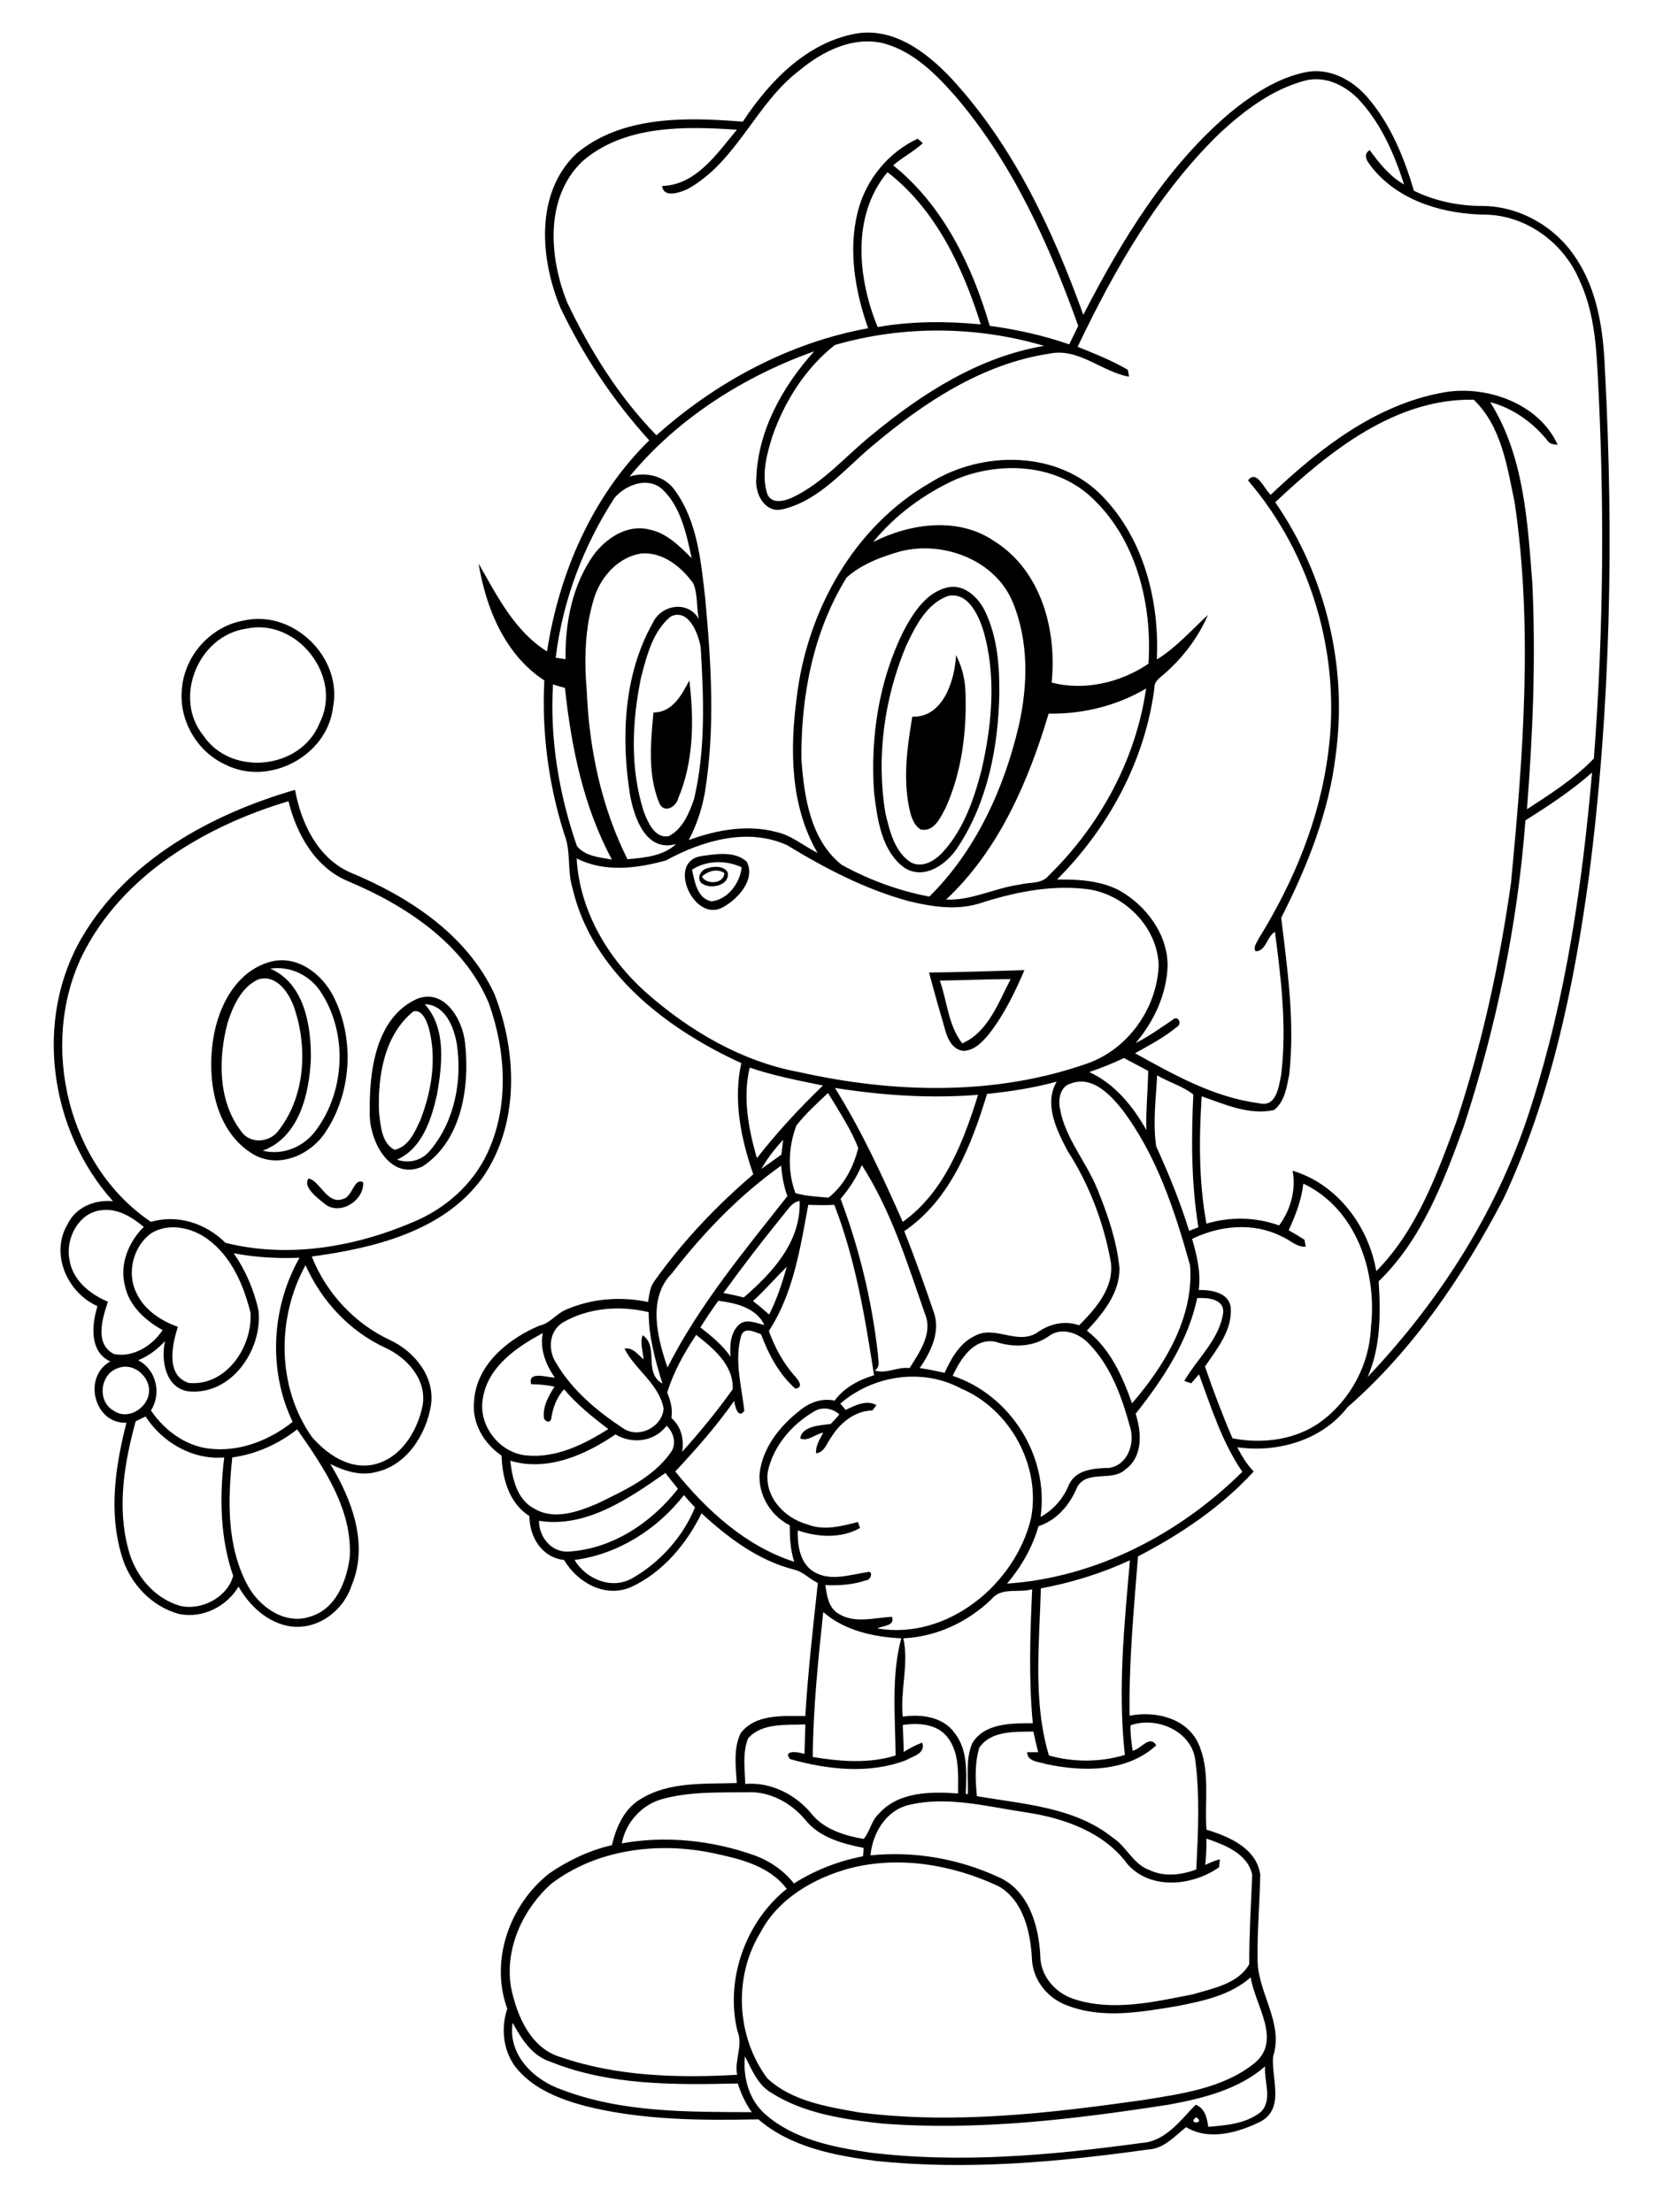 <?xml version="1.0" encoding="utf-8"?>
<!-- Generator: Adobe Illustrator 21.0.2, SVG Export Plug-In . SVG Version: 6.00 Build 0)  -->
<svg version="1.2" baseProfile="tiny" id="Layer_1" xmlns="http://www.w3.org/2000/svg" xmlns:xlink="http://www.w3.org/1999/xlink"
	 x="0px" y="0px" viewBox="0 0 559 740" overflow="scroll" xml:space="preserve">
<path d="M103.2,394.2c3.9,0.7,6.2,9,11.7,6.8c3-0.7,3.6-7.3,6.6-5.5c0.4,6-7.9,11.5-13.1,7C106.2,400.7,101.2,397,103.2,394.2
	 M138.3,338.3c-9.8,7.9-12,21.8-11.5,33.7c0.5,4.3,0.8,10.4,5.2,12.6c4.7-1,6.8-6,8.6-9.9c3.8-9.7,5.6-20.8,2.8-31
	C142.7,341.4,141.2,337.6,138.3,338.3 M142.1,335.9c7.3,8.1,5.8,20.3,4.1,30.2c-1.9,8.3-4.9,18-13.4,21.8c4,1.4,8.4,0.3,11.1-3.1
	c8.2-9.7,10.8-23.4,8.9-35.7C151.8,343.4,148.9,336.1,142.1,335.9 M139.3,334.2c9.4-3.9,15.6,7,16.3,14.9
	c1.6,14.5-1.2,32.6-14.3,41.1c-11.1,5-18-9.1-17.6-18.3C123.5,358.5,125.6,340.6,139.3,334.2 M314.4,328c2.5,7,2.8,15,7.5,21
	c8.7-3.8,12.1-13.7,16.2-21.5C330.2,327.5,322.3,327.9,314.4,328 M310.8,325.3c10.6-0.1,21.3-0.5,31.9-0.8
	c-3.2,7.5-6.8,14.9-11.8,21.3c-2.2,2.7-4.9,5.6-8.6,5.7c-3.4-0.3-5.2-3.7-6-6.6C314.4,338.3,312.5,331.8,310.8,325.3 M86.4,327.6
	c-5.7,2.6-8.5,9-10.3,14.6c-3.1,11.9-3.2,26,4.5,36.1c3.1,4.7,10.1,3.9,13-0.7c8.5-11.3,9.3-27.2,4.9-40.3
	C96.9,332.4,92.6,325.7,86.4,327.6 M90.4,324c11.4,4.9,13.7,19,13.6,30c-0.5,11.7-3.8,26.3-16.1,30.9c6.9,1.7,14-1.4,18-7.1
	c9.6-13.1,10.4-32.4,1.4-46C103.7,326.2,97,323,90.4,324 M90.5,321.7c8.9-2.4,17.3,4.1,21.1,11.7c7,13.9,6.1,31.7-2.4,44.8
	c-4.9,7.9-15.6,12.9-24.3,8C72.6,379,69.5,363,71,350C72.2,338.3,78.2,325,90.5,321.7 M234.8,293.2c1.6,2.9,7.5,2.4,7.5-1.2
	C239.8,290.4,236.8,291.4,234.8,293.2 M236.4,290.5c2.2-0.8,5.6-1,7,1.2c1,4.2-5.1,5.8-8.1,4.1C232.8,294.6,234,291.1,236.4,290.5
	 M231.5,290.9c0.9,4,1.7,9.6,6.5,10.6c5.5-0.6,9.6-6.2,10.1-11.4C243,287.7,236.4,287.7,231.5,290.9 M234.3,286.4
	c5.1-0.7,11.3-1.9,15.5,1.8c3.1,6.1-3.1,12.7-8.2,15.4C232.1,308.5,223.1,288.5,234.3,286.4 M77.7,487.5
	c-1.5,14.3-1.9,29.7,5.1,42.7c3.9,7.3,12.6,13.5,21.1,10.5c8.4-2.5,12-11.7,13.1-19.7c1-16.1-8.8-30.3-17.6-42.9
	C93.1,483.1,85.6,486.4,77.7,487.5 M45.4,475.4c-3.8,13.8-6.3,28.6-2.5,42.7c2.2,8.7,8.5,16.4,17.2,19c7.2,1.8,16-2.8,17.9-10
	c-4.4-12.7-4.6-26.4-3-39.6c-10.5,0.9-20.7-5-26.3-13.7C47.5,474.4,46.4,474.9,45.4,475.4 M39.5,457.6c-6.1,2-7.1,11.2-1.4,14.3
	c5.2,3.6,12.6-1.8,11.7-7.8C49.1,459.5,44.1,455.8,39.5,457.6 M102.2,423.2c-9.7,17.7-9.6,40.7,2.1,57.4c5,5.8,12.5,11,20.6,9.3
	c9.2-2,14.8-11.2,16.5-19.9c1.4-8.5-5.1-15.7-12.3-19.1C117,445.4,107.6,435.2,102.2,423.2 M78.2,419.2c4,5.8,6.8,12.4,8.3,19.2
	c1.3,13.2-9.1,28.4-23.5,27c-7.7-1.2-9.2-10.4-7.8-16.8c-2.5,2.7-5.5,5-9,6.4c6.1,3.1,7.9,11.1,4.3,16.8
	c4.8,7.1,12.6,12.6,21.3,12.9c9.5,0.6,18.8-3.3,26.1-9.1c-8.3-17.3-7.1-38.3,2.3-54.9C92.9,421,85.5,420.6,78.2,419.2 M50.6,412.5
	c-6,4.3-8.3,13.2-5,19.9c2.6,5.7,8.2,9.4,13.9,11.4c-1.9,6-4.2,16.3,3.7,18.8c12.5,1.1,21.3-12.1,20.6-23.5
	c-2.3-9.3-6.4-18.8-14.3-24.6C64.2,410.6,56.5,408.9,50.6,412.5 M23.2,421.1c0.9,6.9,6.8,11.8,12.9,14.3c-1.8,5.5-4.6,14.1,2,17.5
	c6.4,1.3,12.8-2.7,16.3-8c-5.8-3.2-11.2-8.1-12.6-14.8c-1.9-7.1,1.2-14.7,6.3-19.7c-3.9-3.3-8.8-6.3-14.1-5.6
	C26.4,405.5,21.9,414.2,23.2,421.1 M27.5,319.6c-14.5,29.9-4.8,70.4,23,89.1c8.9-2.6,18.4,0.5,24.9,7c21,5.3,43.5,1.4,63.2-7.1
	c10.4-4.4,19.4-12.3,24.3-22.6c7.5-15.7,6.4-34.4,0.6-50.5c-8.4-20-27.9-32.7-47.2-40.8c-10.9-4.6-17.1-15.7-19.8-26.7
	C68.7,276.3,40.8,292.7,27.5,319.6 M27.5,313.4c15.2-25.8,43.2-41.1,71.2-49.2c2,11.1,7.6,22.8,18.4,27.6
	c19.6,8.1,39.1,20.8,48.3,40.7c7.7,19.6,8.4,43.8-4.1,61.6c-13,17.8-36.3,23.4-57,26.2c4.8,12.2,14.4,22.5,26.3,28
	c8.1,3.8,14.9,12.2,13.6,21.6c-1.6,9.9-8.1,20.3-18.5,22.5c-5.2,1.4-10.5-0.4-15.2-2.7c7.3,12,12.9,27,7.1,40.7
	c-2.8,8.5-11.4,14.9-20.5,13.6c-7.6-1.2-13.6-6.8-17.3-13.3c-4,6.7-12,10.7-19.7,9.2c-9.4-2.4-16.8-10.4-19.4-19.6
	c-4.4-14.5-2.1-30,1.6-44.4c-10.9,0.4-14.7-15.4-5.4-20.5c-7.1-3.3-6.2-12.3-4.3-18.5c-10.1-4.5-15.9-17.5-10-27.4
	c2.7-5.7,9.1-8.3,15.2-7.7C16.6,378.2,11.2,341.1,27.5,313.4 M218.6,238.3c6.3,0.1,9.5-5.9,12-10.7c1.6,13.1,1.5,27.1-3.7,39.4
	c-0.7,3-4.9,5.3-6.4,1.5C216.6,258.9,217.7,248.3,218.6,238.3 M319.8,219.1c2.1,4,3.1,8.4,3.2,12.9c0.4,13-1.3,26.4-6.7,38.3
	c-1.7,3.2-3.8,8-8.2,7.2c-2.6-1.5-3.4-4.7-4-7.5c-2-10-0.6-20.3,1.1-30.3C315.4,240.2,319.5,227.5,319.8,219.1 M82.3,210.3
	C66.4,212.6,57.8,233.4,68,246c9.3,13.9,32.7,11.4,38.9-4.1C114.9,226.3,99.3,206.5,82.3,210.3 M81.4,207.6
	c16.6-3.9,33.3,12.3,30,29c-1.9,16.3-21.5,26.6-36.1,19.1c-9.6-4.4-15.7-15.2-14.4-25.7C61.9,219.1,70.6,209.5,81.4,207.6
	 M317.3,199.3c-7.3,2.5-11.1,10.2-14.2,16.8c-7.3,17.5-10,37.1-6.9,55.9c1.4,5.9,3,12.8,8.4,16.4c4,2.2,8.4-0.6,11.1-3.7
	c6.8-7.6,10.2-17.6,12.7-27.3c3.5-15.3,5-31.8,0.4-47C327.1,205.3,323.7,198.1,317.3,199.3 M317.4,196.4c5.4-0.9,9.9,3.5,12.1,8
	c4.1,8.5,4.9,18.2,4.8,27.5c-0.3,17.8-3.9,36.4-13.9,51.5c-3.6,5.6-11.1,11.1-17.8,6.9c-7.8-5.7-9.1-16.3-10.2-25.2
	c-1.3-18.4,1.6-37.3,9.8-53.9C305.5,205,309.9,197.9,317.4,196.4 M400.2,708.2C396.8,710.5,403.5,710.5,400.2,708.2 M249.2,687.8
	c-0.7,7,1.3,14.5,6.7,19.3c9.6,8.5,22.7,11.1,35,12.9c30.3,3.7,60.9,0.9,91-3.2c8-0.5,13-7.6,18.1-12.8c3.1,1.2,3.8,4.5,4.2,7.4
	c6-0.5,12.4-1,17.4-4.8c4.3-4,1.2-10.3,1.6-15.4c-9,7.8-20.9,10.7-32.3,12.8c-31.7,4.9-63.8,8.8-95.9,6.3
	C282.3,708.9,269,707,258,700C253.4,697.3,251.5,692.2,249.2,687.8 M171.5,676.6c-1.7,10.7,7.1,19.2,16.5,22.4
	c20.2,7.7,42.2,7.4,63.5,7.5c-2.1-2.9-3.6-6.2-4.7-9.6c-20.9,0.5-42.8,0.7-62.5-7.2C178,687.7,174.5,682.1,171.5,676.6 M284,625
	c-11.9,3.3-23.7,10.1-29.6,21.4c-9.1,14.8-8.1,34.9,2.3,48.8c8.3,7.7,20.1,9.5,30.8,11.4c31.5,4,63.3,0.3,94.5-4.1
	c13-2.1,27.2-3.9,37.8-12.5c9.1-7.7,0-19.3-1.4-28.6c-6.8,6-15.9,7.9-24.5,9.6c-12.1,2-25,4.4-36.9-0.2c-6.6-2.4-11.6-8.6-11.8-15.8
	c-0.5-8.9-2.9-19.4-11.2-24.1C318.6,623.7,300.7,620.6,284,625 M184.3,630.2c-9.5,8.6-15.6,21.8-13.3,34.8c2,9.5,6.6,20.3,16.9,23.2
	c18.8,6.4,39.1,6.9,58.7,5.8c-1-5,2.1-9.8,0.1-14.6c-4.2-17.2,2.7-36.6,16.5-47.6c-5.9-7.8-15.9-10.1-24.9-12
	C219.9,616,199.4,618.6,184.3,630.2 M303.8,603.8c-7.5,1.9-11.9,9.4-12.6,16.8c14.6-1.5,29.5,1.1,42.9,7.3
	c10,4.4,13.4,16.2,13.9,26.2c0,6.8,5,12.6,11.4,14.6c12.9,4.2,26.7,0.9,39.6-1.6c6.7-2,15.2-3.5,18.9-10.1c0-10,0.6-19.9,1-29.9
	c-1.5-7.1-9.2-10-15.3-12.1c0,3-0.1,5.9-0.4,8.8c1.6-0.8,3.2-1.4,4.9-1.9c-0.1,0.7-0.2,2-0.3,2.7c-8.9,6.2-22.6,7.7-30.5-0.9
	c-7.9-10.9-21.4-15.6-34.2-17.5C330.2,604.3,316.8,600.6,303.8,603.8 M221.1,601.9c-6.7,2-11.8,7.9-13.1,14.7
	c14.8-2.7,30.3-1,44.4,4c5.2,1.9,9.8,5.1,13.2,9.4c7.1-4.5,14.9-7.5,23.1-9.1c0.1-0.7,0.2-2.1,0.2-2.8c-7.1-1.4-14.9-3.5-19.6-9.5
	c-4.7-5.6-11.9-9.5-19.3-9.1C240.4,599.6,230.4,599.2,221.1,601.9 M250.3,581.4c-2,4.8-1.1,10.3-1,15.3c8.5-0.7,16.8,3.5,22.1,9.9
	c4.2,5.3,11.1,7.4,17.5,8.5c2.1-2.3,2.5-6,5-8.3c6.5-7.5,17.4-7.6,26.6-6.9c0-6.4,0.6-13.6-3.6-18.9c-3.5-4.4-9.7-4.8-14.9-4
	c0.1,3,0.3,6,0.3,9c2-1.2,4-2.3,6.2-3.1c1.3,3.6-3.2,4.6-5.5,5.9c-12.3,4.7-26.3,3.1-38.7-0.4c-2.6-3.2,3.1-2.4,4.8-1.7
	c0.2-3.3,0.2-6.6,0.3-9.9C262.9,577.1,255,576.2,250.3,581.4 M378.2,577.1c-0.1,2.9,0.3,5.7,0.7,8.5c2.7-0.4,5.7-5.5,7.9-1.8
	c-9.8,9-24.4,8.9-36.7,6.3c-2.3-0.8-6.4-0.7-6.5-4c0.9,0,2.8,0,3.7,0c-0.6-2.3-1.1-4.6-1.6-6.9c-6.1,0.1-14.2-0.4-18.1,5.4
	c-1.6,5.2-1.3,10.8-0.8,16.2c15.6,2.7,32.6,3.6,45.5,13.9c4.6,3,6.8,8.9,12.2,10.8c5,2.4,10.7,1.7,15.7-0.2
	c0.6-12.1,1.2-24.3-0.3-36.3C398.8,579,386.9,574,378.2,577.1 M271.9,587.7c9.1,1.5,18.7,2.3,27.7-0.5c-0.1-13-1.5-26.7,1.9-39.2
	c-9.1-0.4-19.1-2.6-26.1-8.8C273.7,555.3,272,571.5,271.9,587.7 M331.8,534.8c-7.9,7.7-18.5,12.7-29.6,13.2
	c1.9,8.5-1.1,17.5-0.2,26.2c6.1-0.9,13.4,0,17.3,5.4c4.6,5.8,4,13.5,3.8,20.4l0.7,0.1c0.1-5.6-0.8-11.6,1.4-16.9
	c4-6.9,13.3-6.8,20.3-6.8c-1.4-14.9-0.9-29.9-0.2-44.8C340.9,532.9,335.1,530.8,331.8,534.8 M348.2,531.3
	c-0.5,18.6-2.7,37.9,2.7,55.9c8.2,2.3,17.2,2.3,25.4-0.2c-2.4-21.7-0.2-43.5,1.7-65.1C368.5,526.3,358.4,529.4,348.2,531.3
	 M192.2,521.8c3.9,6.5,12.6,10.1,19.5,6c9.2-5.3,16.8-13.8,20.8-23.6c-1.3-1.3-2.5-2.7-3.7-4.1C219.9,511.5,206.8,519.9,192.2,521.8
	 M180.3,508.7c0,5.3,4,10.5,9.7,10.3c14.7-0.8,27.9-9.6,36.8-21c-1.4-1.7-2.8-3.5-4.2-5.3C210.3,501.3,196,511.2,180.3,508.7
	 M205.9,479.8c-10.1,6.9-22.9,12.5-35.2,8.8c0.7,5.9,2.2,13,8,16c6.6,4,14.7,1.1,21.2-1.7c8.8-4.3,18.4-8.6,24.3-16.8
	c2.3-2.9,1.3-6.8-1.2-9.2C219,482.2,211.5,483.2,205.9,479.8 M281.1,469.5c0.6,0.7,1.2,1.4,1.8,2.1c3.2-1.5,6.9-3.5,10.3-1.6
	c-0.4,0.5-1,1.4-1.4,1.8c-6,0.1-10.9,4.3-13.9,9.2c-1.4,1.9-2.1,4.8-4.9,5.1c-0.2-2.6,1.3-4.7,2.4-6.9c-2.5,0.4-5.4,3.2-7.7,1.9
	c0.7-4.2,6.7-4.3,10.2-4.8c1-1,2-2.1,2.9-3.2c-2.4-2.1-5.8-2.7-8.6-0.9c-7.3,4.3-13.4,11.4-15.3,19.8c-1.4,8.4,5.4,15.8,13.2,17.9
	c5.5,2.2,11.4,0.6,16.9-0.8c0.2,0.5,0.5,1.5,0.7,2c-6.3,3.6-14.2,3.1-20.8,0.8c-0.2,5.2,0.8,11.6,6,14.2c5.4,2.8,11.5,0.6,17.1-0.2
	c2.5-0.8,1.2,2.9-0.3,2.7c-4.4,1.5-9,1.8-13.6,1.6c0.5,3.4,1,7.5,4.3,9.5c5.4,3.5,12.1,1.4,18,1.1c1.1,3.1-3,2.9-4.9,3.9
	c23.3,4,46.1-14.7,51.4-36.8c3.4-17.6-7-36.6-23.5-43.5C308.5,457.5,292.1,460,281.1,469.5 M223.2,465.8c1.1,2.7,1.9,5.5,1.4,8.5
	c3.3,2.9,4.3,7.1,3.6,11.3c6-6.6,11.7-13.6,16.9-20.9c0.4-8.1-6.5-13.7-12.2-18.2C228.9,452.5,225.3,458.9,223.2,465.8 M161.5,468
	c-1.5,8.8,5.5,17.8,14.3,18.8c10,1.1,19.5-3.6,27.7-8.8c-5.3-4-10.5-8.2-14.8-13.3c-2.5,2.7-3.8,6.3-4.3,9.9c-0.5,1.4-1.5,1.1-2.4,0
	c-0.6-4,1.5-7.6,3.5-10.8c-2.6-0.5-5.2-0.8-7.8-0.8c-1.3-4.6,5.5-2.2,7.9-2.2c-3-4.3-5.1-9.6-4-14.9
	C172.8,450.6,163,457.3,161.5,468 M350.9,446.9c-5.2,3.7-12,3.9-17.9,1.9c-7.2-1.4-11.7,5.8-14.3,11.4c19.3,6.4,32.3,26.9,29.4,47.2
	c4.4-2.4,7.7-6.3,9.5-10.8c2.3-5.1,8.6-5.5,13.4-5.6c6.3-0.9,8.8-8.3,7-13.8c-2.7-9.9-6.3-20-13.5-27.5
	C361.1,445.9,355.2,443.7,350.9,446.9 M188.4,442.3c-4.8,2.8-5.2,9.4-2.3,13.7c5.3,9,13.6,16,22.3,21.7c5.3,3.7,13.2-0.4,13.6-6.6
	c-1.6-8.3-9.6-13-13.1-20c2.8-0.5,4.5,2,6.4,3.6c-0.2-2.7-1.3-5.5-0.3-8.1c5.6,3.9,0.1,12.5,6.6,16.2c-2.4-7.8-4.6-15.7-4.6-23.9
	C207.4,436.6,196.9,437.4,188.4,442.3 M240.3,435.1c-2.1,2.9-4.1,5.9-6,8.9c3.7,2.9,7.4,5.9,10.1,9.8c-0.3-3.7-0.1-8,2.8-10.7
	c2.5-2.2,5.7-0.5,8.5,0.1C253,437.4,246,435.8,240.3,435.1 M400.5,434.2c-3.1,14.6-11.5,27.2-20.6,38.7c2,6.1,2.5,14.3-3.3,18.5
	c-4.5,4.4-12.7,0.1-16.2,5.9c-2.4,5.9-6.8,11.2-13,13.2c-2,7.1-5.8,13.6-10.5,19.2c29.7-2,57.7-16.6,78.7-37.4
	c-6.8-9.9-10.4-21.5-14.5-32.6c-0.9,1-1.7,2-2.6,3c-0.8-0.3-1.6-0.5-2.3-0.8c4.3-7.5,11.8-13.9,13-22.9
	C409.5,434.4,403.8,434,400.5,434.2 M251.9,435.2c1.9,1.4,3.6,2.9,5.4,4.5c2.6-5.1,4.4-10.6,5.9-16
	C259.4,427.5,255.9,431.5,251.9,435.2 M270.4,403c-2.7,14.5-5,29.7-13.2,42.2c2,5.5,4.8,10.7,8.6,15c1.1,1.2,3.3,3.8,0.3,4.3
	c-5.5-4.8-9-11.5-11.5-18.2c-2.2-0.8-5.8-2.7-6.7,0.7c-2.3,8.2,0.2,16.7,1.1,24.9c-2.1,2.9-3.1-1.5-3.4-3.3
	c-5.9,8.4-12.7,16.1-19.7,23.6c10.5,13,23.6,25,39.8,30.2c-1.3-3.9-1.5-8.1-1.5-12.2c-6.9-3.4-11.4-11.5-9.8-19.2
	c1.6-8,7.1-14.5,13.4-19.4c3.2-2.6,7.3-4,11.4-3.1c3.1-4.3,8.2-7,13.2-8.5c-3-19.3-6.2-38.7-13.3-57
	C276.1,403.2,273.2,403.1,270.4,403 M262.2,406.2c-7,8.6-13.7,17.3-20.2,26.3c2.3,0.4,4.5,0.9,6.8,1.5c9.6-8.3,19.2-18.6,18.7-32.3
	C265,402.1,263.7,404.4,262.2,406.2 M436,395.9c-0.6,5.5-2.6,10.6-4.9,15.6c1.8,1,3.6,2.1,5.3,3.2c0.1,0.6,0.3,1.7,0.4,2.3
	c-3.2,0.2-5.4-2.4-8.2-3.5c-9.4-4.7-20.6-3.6-29.8,0.9c1.6,5.6,3,11.3,2.2,17.1c4.1-0.1,10,0.8,10.7,5.7c0.7,7.6-4.6,14-8.6,19.9
	c2.8,8.1,5.8,16.1,9.2,24c10.2,2,21.5,0.5,29.9-5.8c9.7-7.3,15.9-19,16.4-31.1C460.8,425.5,453.7,404.3,436,395.9 M288.3,389.7
	c-1.7,4.1-4.2,7.9-7.1,11.3c6.3,16.7,10.5,34.2,12.5,52c0,1.8,1,4.2-1.1,5.4c3.7,1.3,7.7-1.3,11.7-0.8c3.3-5.3,7.9-11.7,5.1-18.2
	C303.5,422.4,298.1,405,288.3,389.7 M224.8,425.9c-8.3,8.3-4.9,21.7-1.5,31.5c10.6-20.9,25.7-39,40.1-57.3
	c-1.2-3.3-1.8-6.8-2.1-10.2C247.4,399.8,235.3,412.3,224.8,425.9 M254.7,391c2.3-1.6,4.4-3.2,6.7-4.8c0.2-1.7,0.4-3.3,0.6-5
	C259.3,384.2,256.7,387.4,254.7,391 M266.4,376.5c-2.7,7.2-3,15.4-0.3,22.6c3.6,1,7.4,1.2,11.1,1.5c5.1-4.1,8.4-10.3,9.9-16.6
	c-2.5-6.5-6.5-12.4-10.1-18.4C273.3,369.1,269.5,372.5,266.4,376.5 M279.3,363.9c8.9,14.2,15.9,29.5,22.7,44.8
	c13.9-9.9,20.3-26.8,25.2-42.5C311.2,367.5,295.1,366.4,279.3,363.9 M358.3,362.4c-3.6,0.9-4.4,5.3-3.7,8.5
	c1.8,10,8.9,17.8,12.6,27.1c3.4,8.4,6.4,17.1,7.3,26.2c0.1,8.3-5.5,15.1-10.9,20.9c7.8,6,11.9,15.3,15.1,24.3
	c10.9-12.6,20.8-28.9,19.4-46.2c-5.1-18.3-11.2-36.9-22.8-52.2C371.2,365.9,365.3,359.8,358.3,362.4 M330.2,365.9
	c-5.2,17.1-12.3,35.5-27.7,45.9c3.6,9.1,6.9,18.3,10,27.5c2.1,6.4-1.2,13-4.8,18.3c2.8,0.4,5.5,1,8.3,1.6c2.2-4.8,5-9.9,10-12.3
	c6.7-3.8,14.2,3.1,20.9-1.1c4.1-3,9.2-4.2,14.1-2.5c5.6-5.6,11.8-12.7,10.6-21.2c-2.4-13.2-7.2-25.9-14.5-37.2
	c-3.6-6.9-8-15.6-3.6-23.1C345.8,363.9,338,365.1,330.2,365.9 M387.1,359.7c-0.4,7.9-1.5,15.9-0.3,23.8c4.2,9.2,8,18.5,11,28.2
	c0.8-0.3,2.3-0.9,3.1-1.2c-2.4-14.7-2.4-29.6-1.7-44.4C395.7,363.3,391,362,387.1,359.7 M250.8,357.1c-2.4,10.1-0.4,20.5,2.4,30.3
	c6.7-8.6,14.2-16.7,22.1-24.3C267,361.4,258.7,359.8,250.8,357.1 M364.4,358.6c8.5,3.9,14.6,11.4,19.1,19.4
	c-0.2-6.6,0.5-13.2,0.6-19.8c-2.7-1.4-5.4-2.9-8.1-4.3C372.3,355.7,368.4,357.2,364.4,358.6 M222.8,287.8
	c-9.6,2.7-20.7,4.1-29.9-0.7c1,17.7,10.6,33.8,23.7,45.3c14.4,12.6,31.7,22.7,50.7,26.2c31.7,7.1,65.6,8,96.5-2.9
	c13.6-4.8,23.2-18.4,23.8-32.7c-0.3-13.1-11.9-24.5-24.8-25.7c-12-1.3-24.1,1.3-35.5,5c-7.5,2.2-15.5,1-23-0.8
	c-14.6-3.9-28.2-11-41-18.8C250.1,276.7,234.9,281.2,222.8,287.8 M510.3,274.4c-2.6,34.8-9.8,69.2-20.6,102.3
	c-6.7,18.5-14.1,38-28.5,51.9c0.7,10.8,0.7,22-3.7,32c24.6-25.9,44.3-57,54.9-91.2c11.5-36,16.9-73.5,20.2-111
	C525.7,264.5,518.1,269.5,510.3,274.4 M350.8,238.7c-6.8,22.8-16.7,45.7-34.3,62.2c8.5,0.4,16.3-3.9,24.6-5c3.3-0.9,7.3-0.1,9.7-3
	c17.1-16.7,29.2-38.8,32.6-62.6C373.6,236.1,362.2,238.9,350.8,238.7 M185,228.9c-1.1,18.3,2,36.8,8,54.1c2.7,3.4,7.6,3.8,11.7,4.5
	c-9.5-17.6-13.6-37.6-15.7-57.4C187.6,229.7,186.3,229.4,185,228.9 M224.4,206.2c-6,4.9-8,13-9.9,20.2c-3.1,14.8-3.8,30.6,0.9,45.2
	c1.4,3.5,3.6,8.9,8.3,8.1c4.7-2.4,6.9-7.8,8.5-12.5c3.9-16.6,3.2-33.8,2.2-50.7C233.6,211.8,230.3,203.4,224.4,206.2 M198.8,199.9
	c-3.2,10.1-3.4,20.9-2.5,31.4c0.8,19.3,4.9,38.7,13.6,56.1c5.7-0.5,11.9-1,16.3-5.1c-10,2.9-14-8.6-15.4-16.2
	c-3.1-19.2-2.2-40.3,7.5-57.6c2.8-6.3,11.9-7.8,15.5-1.4c-0.9-4-0.3-8.3-1.9-12c-3.9-5.4-10-10.4-17.1-10
	C207.2,186.1,201.1,192.6,198.8,199.9 M301.3,184.4c-6.4,1.8-13.1,4.3-18.1,8.8c-11.2,18.1-15.3,39.8-15.1,60.8
	c0.9,12.5,3,27,13.5,35.3c9.1,5,19.1,8.7,29.3,10.6c15.5-15.3,25-36.1,29.9-57.1c3.1-13.6,3.4-28.5-2.1-41.6
	C332.8,187.3,315.6,180.8,301.3,184.4 M205.6,166.5c-10.4,16-17.4,34.4-19.7,53.5c0.8,0.1,2.5,0.4,3.3,0.5
	c-0.2-12.2,2.3-24.9,9.4-34.9c4.2-5.6,11.2-10.3,18.5-8.5c5.9,1.1,10.2,5.6,14.3,9.6c-1.8-8.1-3.6-17.2-9.9-23.1
	C216.6,159.3,209.3,162.2,205.6,166.5 M320.1,160.2c-10.7,4.8-20.6,12-28,21.1c12.5-6.3,28.6-8.6,40.8-0.1
	c15.5,9.9,20.7,29.7,18.9,47.1c10.9,2.9,23.2,0,32.4-6.3c1.3-20.2-4.2-42.4-19.8-56.3C352.4,155.1,334.4,154.4,320.1,160.2
	 M426.6,168c16.8,24.3,24.2,54.8,20.3,84c-2.2,19.4-9.5,37.7-18.3,55c2.1,17.3,4.6,34.8,2.7,52.3c-0.8,4.2-1.5,9.2-5.1,12
	c-8.3,1.8-16.5-1.9-24.2-4.6c-0.9,14.2-1,28.5,1.6,42.6c8-2.4,16.5-2.2,24.3,0.6c3.7-4.9,5.8-12,4.5-18.3
	c14.9,4.4,25.5,18.6,28,33.6c13.5-13.6,20.3-32.3,26.8-50c8.6-26,14.5-53,18.3-80.1c4-42.1,7.4-84.9,1.2-127
	c-2.5-12-4.4-25.5-13.7-34.4C466.8,133.2,444.8,150.9,426.6,168 M279.3,115.4c-9.7,7.6-16.7,18.6-20.8,30.2
	c-2,6.3-3.9,13.2-1.8,19.7c1.5,3.5,5.9,2.3,8.6,1c10.4-5,17.9-14.1,26.7-21.1c16.6-13.7,35.7-25.9,57.3-29.5
	C326.7,109,302,108.8,279.3,115.4 M293.6,109.4c11.4-2,23-2,34.5-0.9c-6-19-15-38.4-31.2-50.9C284.8,72,286.9,93.1,293.6,109.4
	 M408.3,44.3C387.5,64.4,372.9,90,360.5,116c5.7,2.3,11.5,4.6,16.8,7.7c0.1,0.6,0.3,1.7,0.4,2.3c-9.1-1.6-16.9-9.8-26.7-7.7
	c-22.5,3.4-42,16.4-59,30.7c-9.4,7.8-17.7,18.3-30,21.3c-6.1,1.6-9.5-5.1-9-10.2c0.5-16,8.8-30.9,19.4-42.6
	c-23.6,8.4-45.8,22.5-61.8,41.9c5.6-1.7,11.9-0.2,15.3,4.8c7.4,10.3,8.6,23.6,10,35.8c2,21.6,3.4,43.6-0.1,65.1
	c-1,5.6-2.8,11-5.4,15.9c9.3-3.4,19.6-5.3,29.3-2.7c5.1,1.1,9.2,4.7,13.8,7c-9.1-15.6-9.3-34.4-7-51.8c3.4-29,19-57.3,44.8-72.1
	c17.4-10.8,42.8-10.8,57.6,4.7c13.8,14.3,19,35,18.1,54.5c6.5-4,11.5-9.8,17.1-14.9c-3.3,7.6-8.4,14.3-14.6,19.7
	c-1.4,1.3-3.4,2.4-3.3,4.6c-3.1,24.4-15.4,47-32.6,64.2c7-0.1,14.4,0.3,20.8,3.6c9,5.1,16.2,14.6,16.2,25.2
	c-0.3,9.6-4.6,18.7-10.7,25.9c4.4-2.2,8.4-5.1,12.4-7.8c1.8-1.7,3.3,1.4,1.4,2.4c-4.2,3.5-9.2,6.1-14,8.8
	c13,7.2,26.5,14.8,41.4,16.7c5.9,1.6,6.7-5.6,7.5-9.6c1.9-15.9,0-31.9-2.1-47.7c-2.8,1.6-2.9,6.5-6.5,6.5c-0.8-1.6,0.5-3,1.1-4.3
	c11.7-18.9,20.4-39.9,23.2-62c4.4-32.3-5.5-66.4-26.8-91.2c2.9-3.9,5.5,3.1,7.6,4.8c16.1-15.3,34.8-29.9,57.1-34.1
	c14.6-2.9,32.6,3.4,38.9,17.4c-1.3-0.2-2.7-0.2-3.4-1.4c-4.9-6.1-11.6-10.9-19.2-12.9c11.3,17.9,12.5,39.8,14.1,60.4
	c1.2,25.3,0.2,50.6-1.8,75.8c7.8-5.1,15.9-10.2,22.4-17c3.3-43.2,3.6-86.6,1.2-129.8c-0.5-10.2-1.6-20.7-6-30.1
	c-5.2-12.4-17.5-21.6-31.1-22c-13.8-0.1-28.6-4.2-37.8-15.1c-1.4-1.9-4.2-4.6-1.3-6.5c3.2,4.4,6.7,8.8,11.5,11.5
	c-3.2-10-7.5-19.9-14.5-27.7c-4.6-5.2-11.7-8.9-18.8-7C425.4,30,416.4,36.9,408.3,44.3 M267.5,23.5c-14.7,11.1-20.9,30.5-37.4,39.7
	c-2.6,1.2-8.1,3.2-8.6-1c11.4-0.3,18.4-10.9,25-18.8c-17.5-1.2-37.6-1.6-51.6,10.5c-12.8,12.1-11.2,32.4-5.1,47.4
	c7.7,16.1,17.3,31.5,29.8,44.3c19.9-17.8,44.4-31,70.8-35.8c-4.3-12.3-6.7-25.9-3.5-38.8C289.5,60.4,297,51,307,46.4
	c0.4,0.4,1.3,1.1,1.7,1.5c-3,2.8-6.8,4.7-9.9,7.4c16.7,13.4,26.4,33.5,32.3,53.7c9,1.2,18,3.2,26.6,6.2c1-2.1,2-4.1,3-6.2
	c-9.8-27.4-22-54.5-41-76.7c-6.6-7.5-14.1-15.1-24.1-17.8C285.4,12,275.2,17.1,267.5,23.5 M248.5,40.7c8.8-13.4,21.2-26.3,37.5-29.4
	c12.9-2.4,24.2,6.3,32.5,15.2c20.6,22.4,33.7,50.5,43.9,78.8c12.8-24.8,27.6-49.4,49.1-67.6C419,31.6,427.4,26,437,24.1
	c7.8-1.5,15.5,2.7,20.4,8.4c7.7,8.9,12.3,20.1,15.6,31.3c7.1,3.5,15.1,5.1,23,5.1c12.3,0.1,24.1,6.8,30.9,17
	c7.6,11.1,9.5,24.8,10,37.9c3,56.3,1.9,113-5.3,169c-5,37-12.7,74.1-28.6,108.1c-13.5,25.8-30.2,50.6-52.2,69.8
	c-8.6,11.1-23.4,15.3-36.9,13.4c1.5,2.9,3.2,5.7,5.5,8.1c-10.9,11.9-24.4,21-38.7,28.4c-1.4,17.7-3.1,35.5-2.8,53.3
	c8.5-1.7,18.9,0.7,22.9,9.1c4.2,9,2.1,19.4,2.8,29c7.5,2.3,16.8,6.2,18,15.1c-0.2,9.3-1,18.5-0.9,27.8c-0.3,11.3,8.9,21.6,5.2,32.9
	c-0.7,7.3,4,17.3-4.1,21.8c-7.4,3.7-17.4,6.6-25,1.9c-3.9,3.1-7.5,7.3-12.8,7.5c-30.1,4.2-60.7,7-91.1,3.8
	c-13.8-1.8-28.4-4.6-39.2-13.9c-19.3,0.4-38.8,0.3-57.7-4.4c-8.3-2.2-17-5.5-22.8-12.2c-4.8-5.5-5.8-13.6-3.5-20.4
	c-5.9-16.1,0.8-34.9,14.1-45.3c6.3-4.3,13.4-7.7,20.9-9.4c1.4-5.9,4-12,9.4-15.3c9.6-6.1,21.6-5.1,32.4-5.5
	c-0.4-5.5-1.2-11.6,1.3-16.7c5-6.5,14.3-5.7,21.6-5.7c0.9-14.9,2.6-29.7,4.2-44.5c-2.8-1.3-4.9-3.8-8-4.5c-11.9-3-22-10.6-30.9-18.8
	c-5.1,10.3-13.1,19.9-23.7,24.7c-8.6,3.7-17.9-1.6-22.3-9.1c-7.4-0.8-11.6-7.7-11.6-14.7c-6.8-4.3-9.1-12.6-9.3-20.2
	c-5.9-4-10-10.9-9.2-18.2c0.7-12.2,11.4-20.9,21.9-25.3c3.5-0.7,5.6-4,8.8-5.3c8.6-3.8,18.4-4.5,27.5-2.6c0.4-2.3,0.6-4.9,2-6.8
	c9.4-13.3,20.8-25.3,33.2-35.9c-4.1-11.8-6.8-24.8-4-37.2c-25-11.4-50-30.5-56.5-58.6c-1.8-5.9-0.4-12.4-2.8-18.2
	c-5.2-16.5-7.5-33.9-6.6-51.2c-13.2-8.6-19.5-24.1-22-39.1c6.2,10.8,12,22.6,22.9,29.4c4-26.1,15.1-51.9,34.2-70.6
	c-12-13.2-22-28.2-29.7-44.3c-6.8-16.3-8.6-38.4,5.3-51.6C208,38.6,229.7,39.2,248.5,40.7"/>
</svg>
